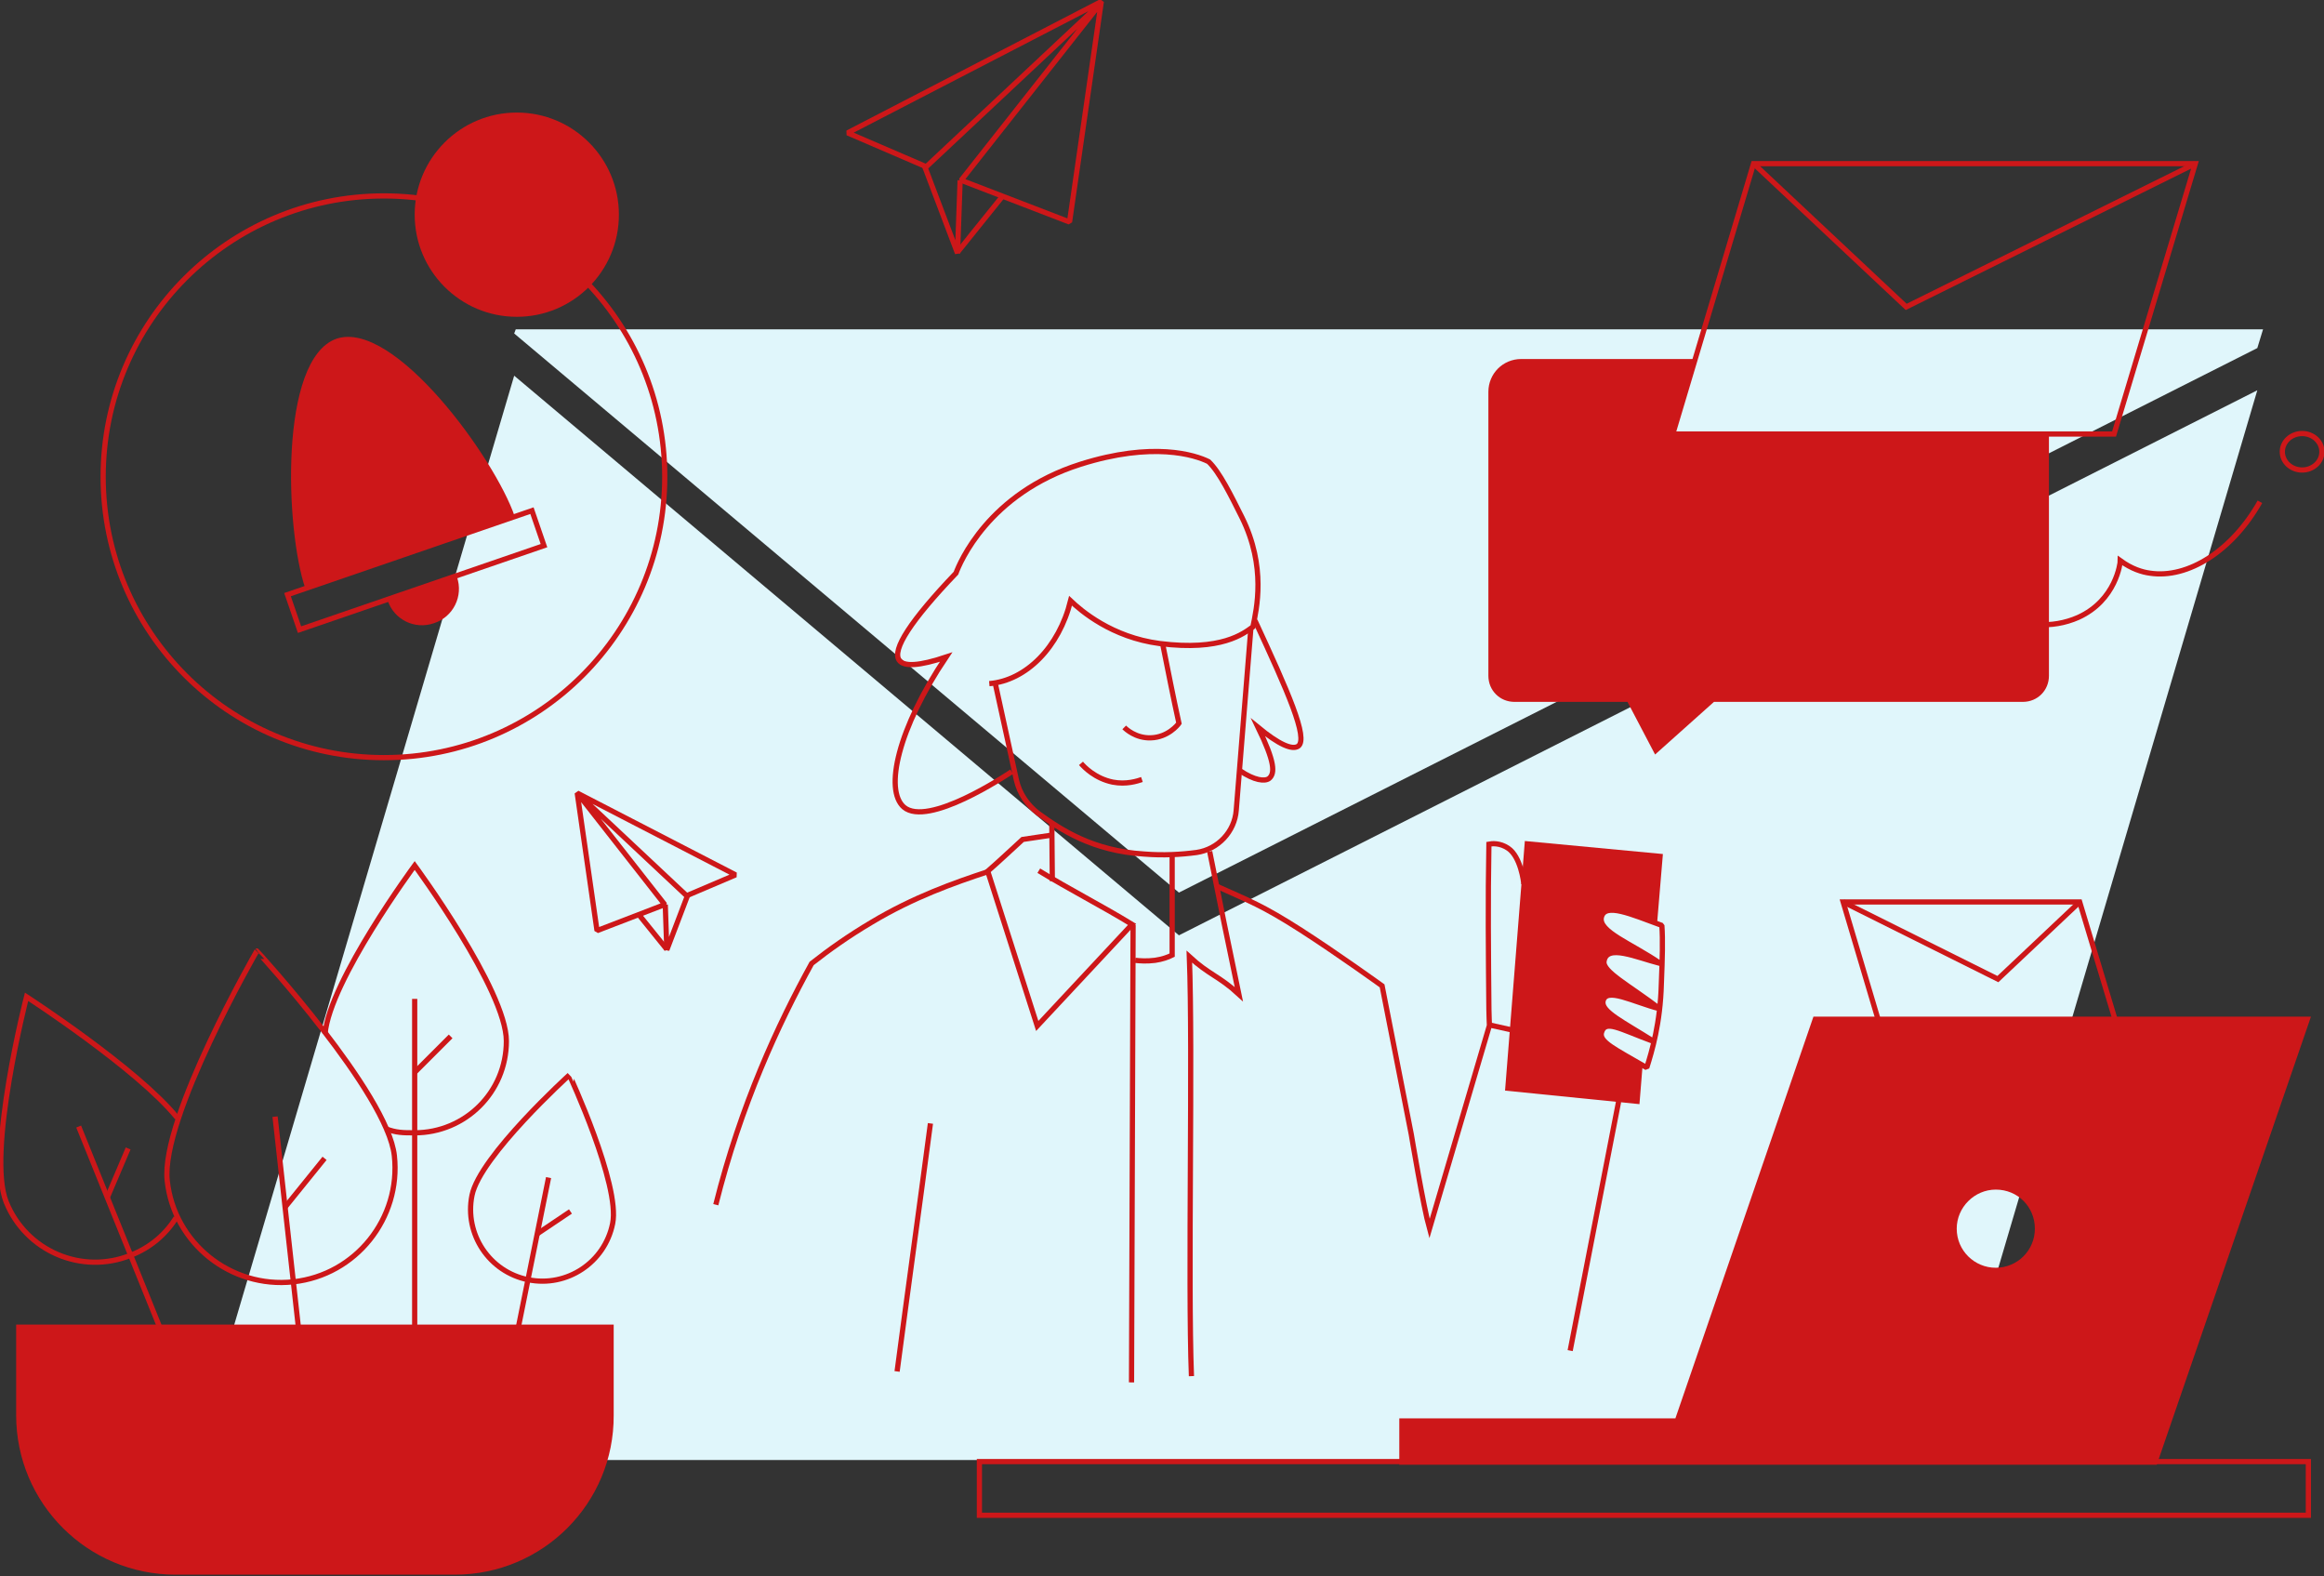 <?xml version="1.0" encoding="utf-8"?>
<!-- Generator: Adobe Illustrator 27.3.1, SVG Export Plug-In . SVG Version: 6.00 Build 0)  -->
<svg version="1.1" xmlns="http://www.w3.org/2000/svg" xmlns:xlink="http://www.w3.org/1999/xlink" x="0px" y="0px"
	 viewBox="0 0 446.1 302.5" style="enable-background:new 0 0 446.1 302.5;" xml:space="preserve">
<rect x="0" y="0" width="446.1" height="302.5" fill="#333333" stroke="none"/>
<style type="text/css">
	.st0{fill:#E0F6FB;}
	.st1{fill:none;stroke:#CD1719;stroke-miterlimit:10;}
	.st2{fill:#CD1719;}
	.st3{fill:none;stroke:#CD1719;stroke-linejoin:bevel;stroke-miterlimit:10;}
</style>
<g id="Ebene_6">
</g>
<g id="Ebene_3">
</g>
<g id="Ebene_1">
</g>
<g id="Ebene_10">
</g>
<g id="Ebene_2">
</g>
<g id="Ebene_9">
</g>
<g id="Ebene_8">
</g>
<g id="Ebene_7">
	<g>
		<polygon class="st0" points="226.3,179.5 98.7,72.1 37.3,280.2 372.7,280.2 433.3,74.9 		"/>
		<polygon class="st0" points="226.3,171.3 433.3,66.8 434.4,63.2 99,63.2 98.7,64 		"/>
		<path class="st1" d="M240.1,120.7c-0.9,11.6-1.9,23.2-2.8,34.8c-0.3,4.1-3.5,7.5-7.6,8.1c-3,0.4-6.4,0.6-10.1,0.3
			c-9.9-0.6-16-4.7-20.3-7.8c-2.1-1.6-3.6-3.8-4.2-6.4c-1.3-6.1-2.7-12.2-4-18.3"/>
		<path class="st1" d="M189.9,131.2c7.1-0.6,13.4-7,15.6-15.9c2,1.9,7.9,7,17.1,8.2c11.9,1.5,16.1-1.9,17.9-3.2
			c0.7-3.4,2.6-11.5-2.1-21c-2.1-4.2-4.3-8.7-6.4-10.7c-2.6-1.3-10.7-3.9-24.6,0.5c-17.7,5.6-23.2,19-23.9,20.9
			c-8.7,9.1-12.3,14.7-10.9,16.7c0.9,1.3,3.9,1.1,9-0.6c-9.2,13.7-11.9,25.5-8.1,28.8c4.6,3.9,19.5-6,20.7-6.8"/>
		<path class="st1" d="M223.2,123.7c1,5,2,10.1,3.1,15.1c-0.2,0.3-2.1,2.7-5.4,2.8c-2.9,0.1-4.8-1.7-5.1-2"/>
		<path class="st1" d="M207.5,146.5c0.6,0.7,2.7,2.9,6.1,3.6c2.6,0.5,4.7-0.2,5.6-0.5"/>
		<path class="st1" d="M225,164c0,6.1,0,13.2,0,19.3c-0.8,0.4-1.9,0.8-3.3,1c-1.6,0.2-2.9,0.1-3.8,0"/>
		<path class="st1" d="M201.9,158c0,3.2,0.1,7.9,0.1,11.1"/>
		<path class="st1" d="M201.7,160.3c-1.8,0.3-3.6,0.5-5.4,0.8c-2.2,2-4.4,4.1-6.7,6.1c3.2,9.9,6.3,19.8,9.5,29.7
			c6.1-6.5,12.1-13,18.2-19.5c-5.9-3.6-12-6.7-17.9-10.3"/>
		<path class="st1" d="M217.5,177.5c-0.1,20-0.2,67.7-0.3,87.8"/>
		<path class="st1" d="M189.6,167.3c-6.4,2.1-14.3,4.9-22.3,9.7c-4.4,2.6-8.2,5.3-11.5,7.9c-6.4,11.6-13.6,27.1-18.4,46.3"/>
		<path class="st1" d="M178.6,215.6c-2.1,15.9-4.3,31.7-6.4,47.6"/>
		<path class="st1" d="M228.7,264.1c-0.7-18.2,0.3-62.3-0.4-80.5c3.8,3.5,5.7,3.7,9.5,7.2c-1.9-9.1-3.8-18.3-5.6-27.4"/>
		<path class="st1" d="M292.5,169.7c0-0.4-0.6-5.3-3-6.9c-1.6-1.1-3.2-0.9-3.7-0.8c-0.2,10.9-0.1,20.8,0,31.7c0,0.8,0.1,3.1,0.1,3.1
			l-11.5,39c-1.2-4.3-3.5-18.1-3.5-18.1l-5.6-28.5c0,0-8.3-6-15.6-10.7c-7.5-4.8-9.9-5.6-16.1-8.4"/>
		<path class="st1" d="M240.9,119.1c6.3,13.6,10.3,22.6,8.3,24.1c-1.2,0.8-3.8-0.4-7.7-3.6c3.2,6.6,3.3,8.8,2.1,9.8
			c-0.8,0.6-2.8,0.4-5.6-1.5"/>
		<path class="st2" d="M307.6,198.2c0.5-2.3,2.6-1.1,7.8,0.9l0-0.5c-4.8-2.9-7.9-4.6-7.6-6.4c0.4-2.4,4.1-0.9,8.2,0.5l0.1-1.1
			c-4.8-3.4-8.4-5.5-8.2-7.2c0.5-2.9,4.7-1.4,8.8-0.1l0.1-0.7c-5-3.1-10-5.1-9.4-7.6c0.7-2.5,4.7-1,10,1l0.7,0l1.1-13.1l-26.5-2.5
			l-3.8,47.9l25.8,2.6l0.6-7.4l-0.4-0.4C309.7,201.1,307.2,199.9,307.6,198.2z"/>
		<line class="st1" x1="310.7" y1="211.4" x2="301.4" y2="259.2"/>
		<path class="st2" d="M268.6,272.2v8.9h50H357h57l29.6-86h-95.5l-26.5,77.1H268.6z M375.6,235.8c0-4.1,3.4-7.5,7.5-7.5
			c4.2,0,7.5,3.3,7.5,7.5s-3.4,7.5-7.5,7.5C379,243.3,375.6,240,375.6,235.8z"/>
		<polyline class="st1" points="421.4,31.4 365.9,58.9 336.6,31.4 		"/>
		<path class="st1" d="M383.5,117.3c4.5,3,10.4,3.4,15.4,1.2c7.3-3.3,8.1-10.5,8.1-10.9c2.2,1.6,4.2,2.2,5.7,2.4
			c7.3,1.1,15.8-4.3,21.1-13.7"/>
		<polygon class="st1" points="362.1,201 407.6,201 399.2,173.1 353.8,173.1 		"/>
		<polyline class="st1" points="353.8,173.1 383.5,187.9 399.2,173.1 		"/>
		<path class="st2" d="M58.6,112.9c-3.8-11.1-5.1-44,6-47.9C75.7,61.3,95,88,98.8,99.1L58.6,112.9z"/>
		
			<rect x="55" y="105.8" transform="matrix(0.946 -0.325 0.325 0.946 -31.226 31.909)" class="st1" width="49.6" height="7.1"/>
		<path class="st2" d="M87.7,110.7c1.3,3.7-0.7,7.7-4.4,8.9c-3.7,1.3-7.7-0.7-8.9-4.4"/>
		<circle class="st1" cx="73.7" cy="91.5" r="53.9"/>
		<polygon class="st3" points="211.3,0.6 184.5,34.6 205.3,42.6 211.4,0.3 162.7,25.5 177.8,32 		"/>
		<polyline class="st3" points="177.4,31.7 183.8,48.6 184.3,34.6 		"/>
		<line class="st3" x1="183.8" y1="48.4" x2="192.4" y2="37.7"/>
		<polygon class="st3" points="110.9,152.3 127.6,173.6 114.6,178.6 110.8,152.2 141.2,167.9 131.8,171.9 		"/>
		<polyline class="st3" points="132,171.8 128,182.3 127.7,173.6 		"/>
		<line class="st3" x1="128" y1="182.2" x2="122.6" y2="175.5"/>
		<path class="st2" d="M87.3,302.2H33.7c-16.9,0-30.6-13.7-30.6-30.6v-17.4h114.7v17.4C117.9,288.5,104.2,302.2,87.3,302.2z"/>
		<line class="st1" x1="79.6" y1="191.7" x2="79.6" y2="259.6"/>
		<line class="st1" x1="79.6" y1="205.8" x2="86.5" y2="198.9"/>
		<path class="st1" d="M62.4,198.4c0.9-10.2,17.2-32.3,17.2-32.3s17.6,23.9,17.6,33.7s-7.9,17.6-17.6,17.6c-2.2,0-3.6,0-5.6-0.8"/>
		<path class="st1" d="M75.7,221.8c1.3,12-7.4,22.9-19.4,24.2s-22.9-7.4-24.2-19.4c-1.3-12,17.2-44.1,17.2-44.1
			S74.4,209.8,75.7,221.8z"/>
		<line class="st1" x1="52.8" y1="214.3" x2="62.1" y2="298.3"/>
		<line class="st1" x1="54.7" y1="231.7" x2="62.3" y2="222.3"/>
		<path class="st1" d="M117.6,234.8c-1.5,7.5-8.8,12.3-16.2,10.8c-7.5-1.5-12.3-8.8-10.8-16.2c1.5-7.5,18.7-23.1,18.7-23.1
			S119.1,227.4,117.6,234.8z"/>
		<line class="st1" x1="105.3" y1="226" x2="94.8" y2="278"/>
		<line class="st1" x1="103.1" y1="236.8" x2="109.5" y2="232.5"/>
		<circle class="st2" cx="99.2" cy="41.2" r="19.6"/>
		<ellipse class="st1" cx="441.9" cy="86.7" rx="3.8" ry="3.5"/>
		<rect x="188" y="280.5" class="st1" width="255.1" height="10.3"/>
		<path class="st3" d="M319,177.6c-6-2.2-10.9-4.4-11.6-1.6c-0.7,2.8,5.8,5.1,11.3,8.9c-4.7-1.2-10.3-3.8-10.8-0.4
			c-0.3,2,4.8,4.6,10.7,9.1c-5.1-1.3-10.4-4.3-10.9-1.4c-0.3,2,3.8,3.9,9.8,7.7c-6.8-2.5-9.4-4.3-10.1-1.7c-0.4,1.8,2.5,3.1,8.7,6.7
			c1-3.2,2.6-8.5,2.8-16.1C319.1,183.8,319.2,180.4,319,177.6z"/>
		<line class="st1" x1="285.9" y1="196.7" x2="294.4" y2="198.6"/>
		<polygon class="st1" points="405.8,83.3 321.1,83.3 336.6,31.4 421.4,31.4 		"/>
		<path class="st2" d="M321.1,83.3l4.3-14.4H292c-3.5,0-6.3,2.8-6.3,6.3v54.5c0,2.8,2.2,5,5,5h21.7l5.3,10.1l11.3-10.1h59.3
			c2.8,0,5-2.2,5-5V83.3H321.1z"/>
		<path class="st1" d="M33.8,233.7c-2,3.2-4.9,5.7-8.7,7.2c-9.4,3.8-20.1-0.8-23.9-10.2s3.9-39.4,3.9-39.4s21.3,13.8,28.9,23.2"/>
		<line class="st1" x1="15.1" y1="216.2" x2="41.6" y2="281.8"/>
		<line class="st1" x1="20.6" y1="229.8" x2="24.6" y2="220.4"/>
	</g>
</g>
</svg>
